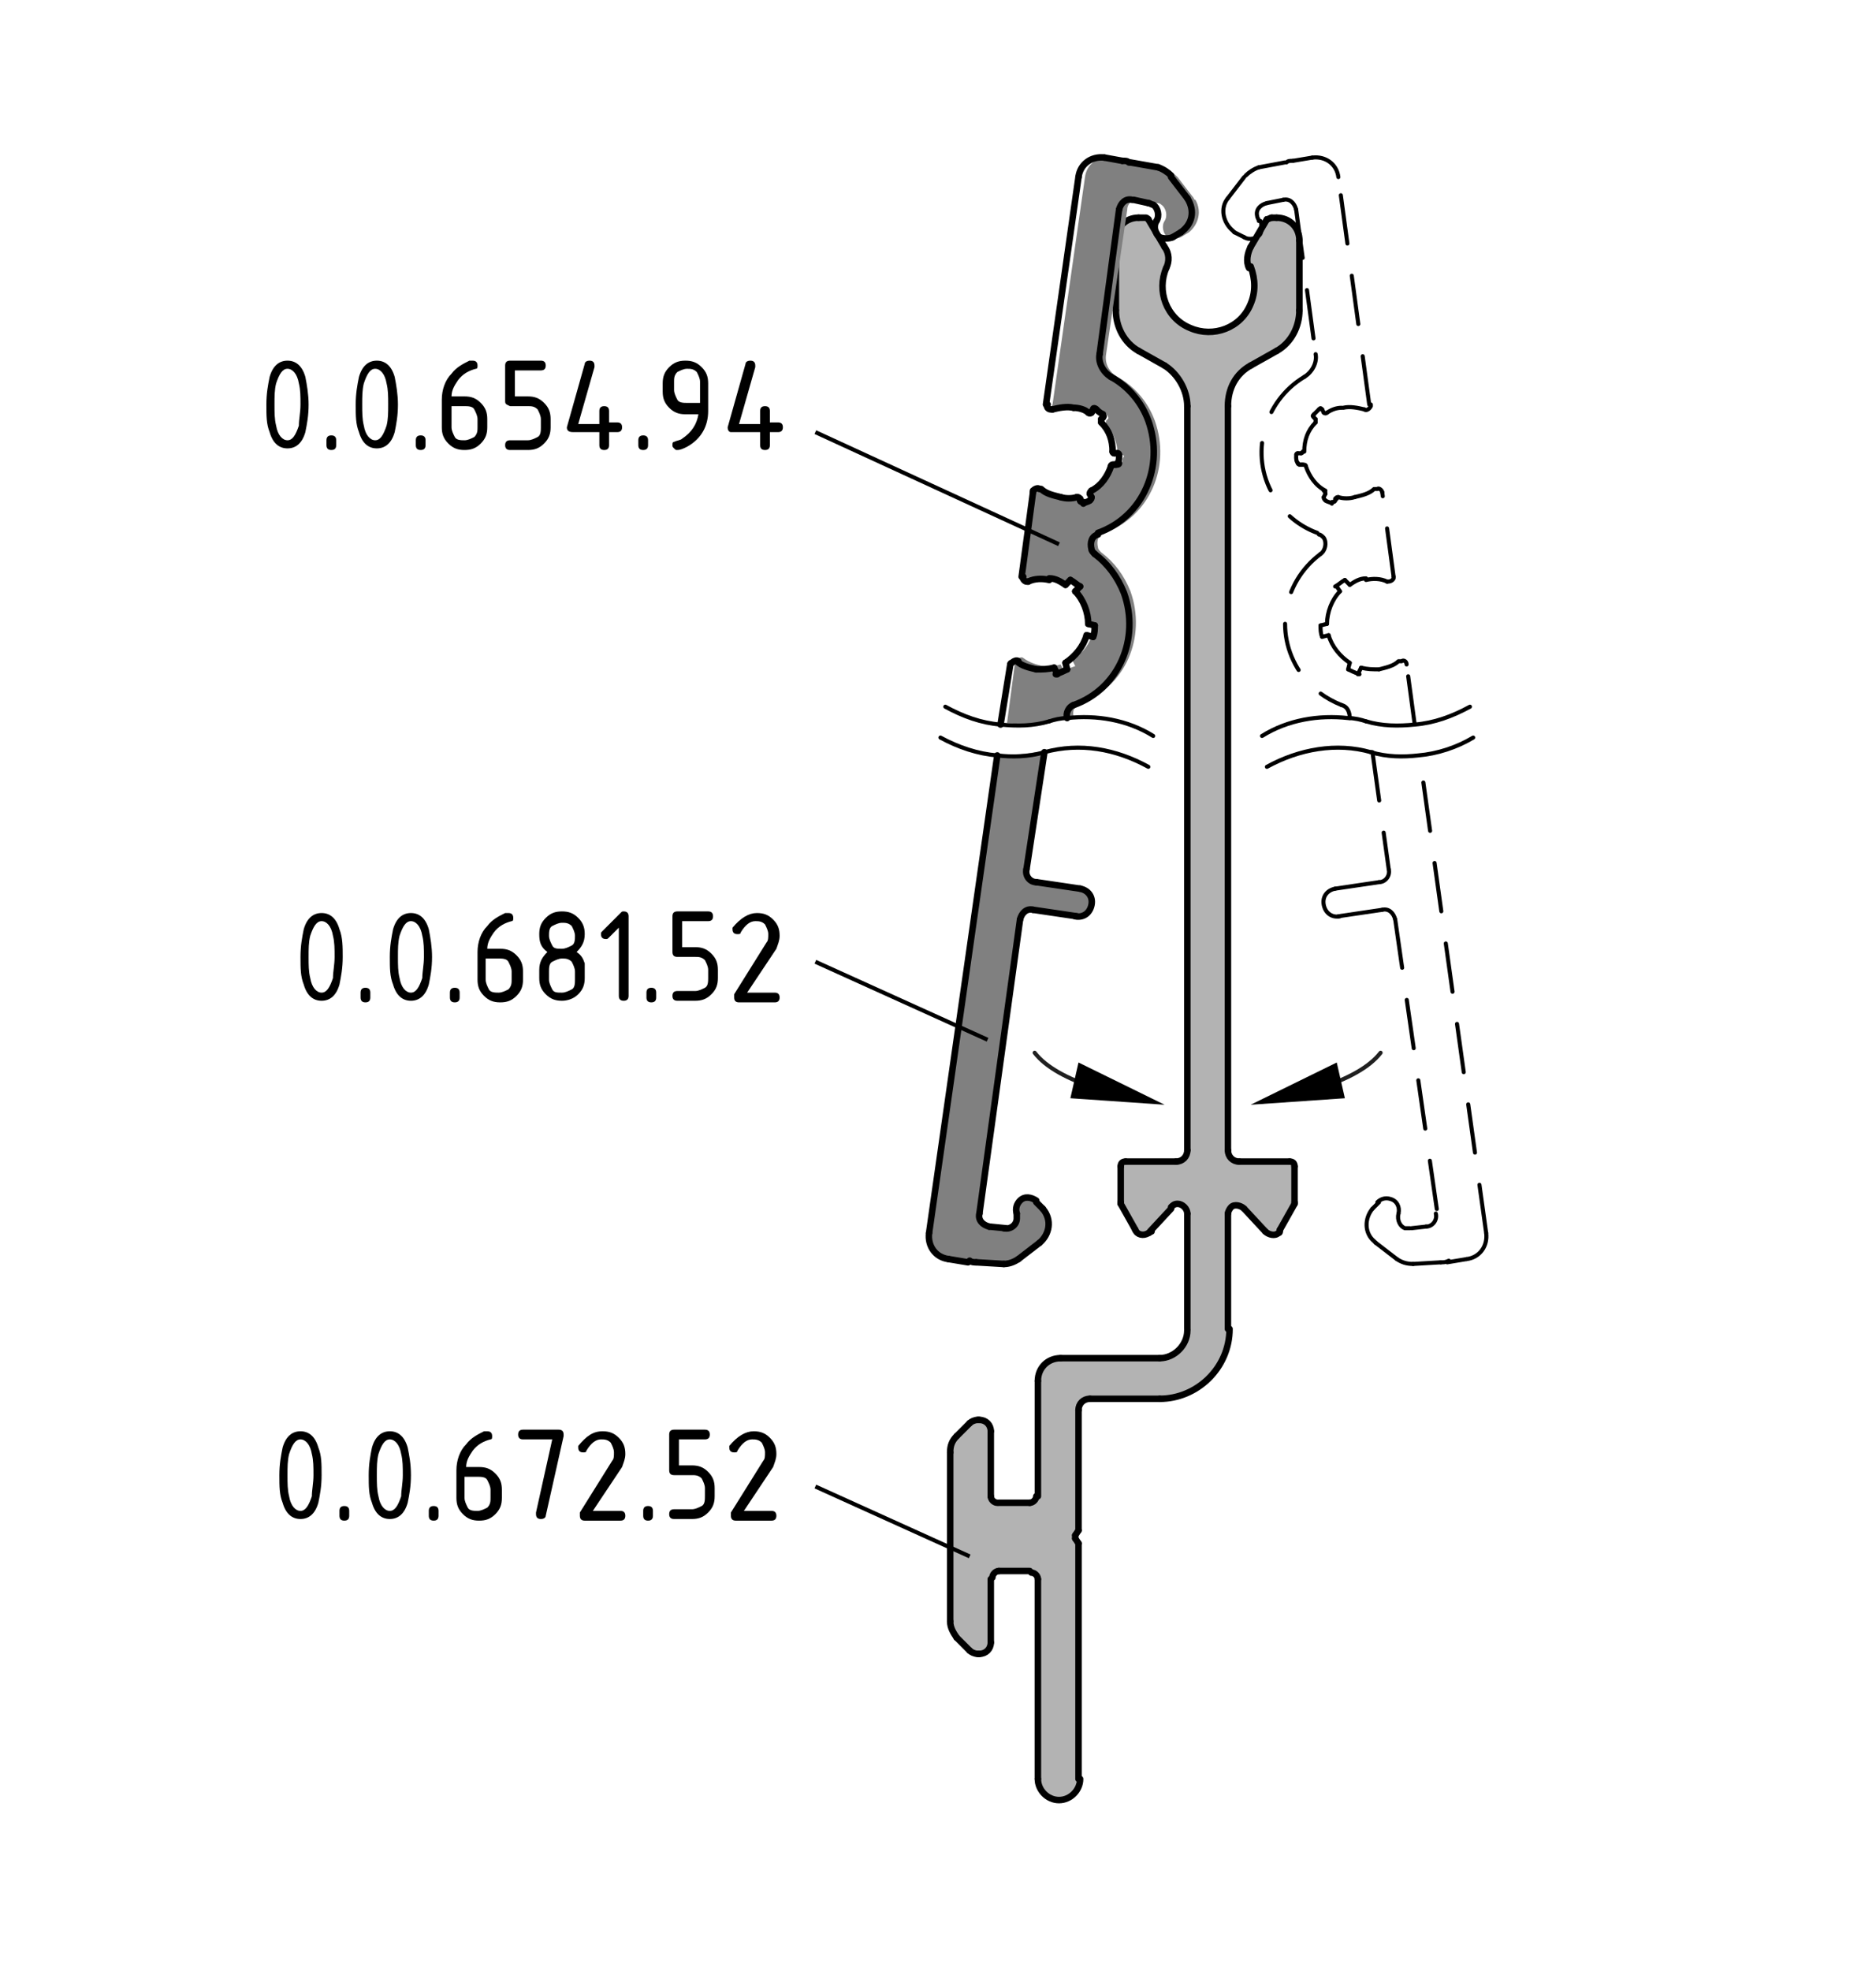 <?xml version="1.0" encoding="utf-8"?>
<!-- Generator: Adobe Illustrator 19.2.1, SVG Export Plug-In . SVG Version: 6.00 Build 0)  -->
<svg version="1.1" xmlns="http://www.w3.org/2000/svg" xmlns:xlink="http://www.w3.org/1999/xlink" x="0px" y="0px"
	 viewBox="0 0 115.5 121.3" style="enable-background:new 0 0 115.5 121.3;" xml:space="preserve">
<style type="text/css">
	.st0{fill:#B3B3B3;}
	.st1{fill:none;stroke:#000000;stroke-width:0.4;stroke-linecap:round;stroke-linejoin:round;stroke-miterlimit:10;}
	.st2{fill:none;stroke:#000000;stroke-width:0.5;stroke-linecap:round;stroke-linejoin:round;}
	.st3{fill:#808080;}
	.st4{fill:none;stroke:#000000;stroke-width:0.25;stroke-linecap:round;stroke-linejoin:round;stroke-miterlimit:10;}
	
		.st5{fill:none;stroke:#000000;stroke-width:0.25;stroke-linecap:round;stroke-linejoin:round;stroke-miterlimit:10;stroke-dasharray:3,2;}
	.st6{fill:none;stroke:#202020;stroke-width:0.25;stroke-linecap:round;}
	.st7{fill:none;stroke:#000000;stroke-width:0.25;stroke-miterlimit:10;}
</style>
<g id="Kontur">
	<g id="ARC_235_">
		<g id="XMLID_1_">
			<g>
				<path class="st0" d="M58.5,99.8V89.4c0-0.4,0.2-0.7,0.4-1l0.8-0.8c0.1-0.1,0.3-0.2,0.5-0.2h0.1c0.4,0,0.7,0.3,0.7,0.7v4
					c0,0.2,0.2,0.4,0.4,0.4h2c0.2,0,0.4-0.2,0.4-0.4V85c0-0.8,0.6-1.4,1.4-1.4h6.1c0.9,0,1.7-0.8,1.7-1.7v-7.1
					c0-0.3-0.3-0.6-0.6-0.6c-0.2,0-0.3,0.1-0.4,0.2l-1.3,1.5c0,0.1-0.1,0.1-0.2,0.1c-0.3,0.2-0.6,0-0.8-0.2L69,74.1c0,0,0-0.1,0-0.1
					v-2.2c0-0.2,0.1-0.3,0.3-0.3h3.1c0.4,0,0.7-0.3,0.7-0.7V25c0-1-0.6-2-1.4-2.5l-1.6-0.9c-0.9-0.5-1.4-1.5-1.4-2.5v-4.3
					c0-0.8,0.6-1.4,1.4-1.4h0.3c0.1,0,0.2,0.1,0.2,0.1l1,1.7c0.2,0.4,0.3,0.9,0.1,1.3c-0.6,1.4,0,3.1,1.5,3.7c1.4,0.6,3.1,0,3.7-1.5
					c0.3-0.7,0.3-1.5,0-2.3c-0.2-0.4-0.1-0.9,0.1-1.3l1-1.7c0-0.1,0.1-0.1,0.3-0.1h0.3c0.8,0,1.4,0.6,1.4,1.4v4.3c0,1-0.5,2-1.4,2.5
					L77,22.5c-0.9,0.5-1.4,1.4-1.4,2.5v45.9c0,0.4,0.3,0.7,0.7,0.7h3.1c0.2,0,0.3,0.1,0.3,0.3V74c0,0,0,0.1,0,0.1l-0.9,1.7
					c0,0.1-0.1,0.1-0.1,0.2c-0.2,0.2-0.6,0.2-0.8-0.1l-1.3-1.5c-0.2-0.2-0.6-0.3-0.8-0.1c-0.1,0.1-0.2,0.3-0.2,0.4v7.1
					c0,2.3-1.9,4.3-4.3,4.3h-4.3c-0.4,0-0.7,0.3-0.7,0.7v7.4l-0.2,0.3c0,0.1,0,0.2,0,0.2l0.2,0.3v14.5c0,0.7-0.6,1.3-1.3,1.3
					c-0.7,0-1.3-0.6-1.3-1.3V97.2c0-0.2-0.2-0.4-0.4-0.4h-2c-0.2,0-0.4,0.2-0.4,0.4v4c0,0.4-0.3,0.7-0.7,0.7h-0.1
					c-0.2,0-0.4-0.1-0.5-0.2l-0.8-0.8C58.6,100.6,58.5,100.2,58.5,99.8z"/>
			</g>
			<g>
				<line class="st1" x1="73.1" y1="74.7" x2="73.1" y2="81.8"/>
				<path class="st1" d="M73.1,74.7c0-0.3-0.3-0.6-0.6-0.6c-0.2,0-0.3,0.1-0.4,0.2"/>
				<line class="st1" x1="70.8" y1="75.8" x2="72.1" y2="74.4"/>
				<path class="st1" d="M69.9,75.7c0.1,0.3,0.5,0.4,0.8,0.2c0.1,0,0.1-0.1,0.2-0.1"/>
				<line class="st1" x1="69" y1="74.1" x2="69.9" y2="75.7"/>
				<path class="st1" d="M69,74c0,0,0,0.1,0,0.1"/>
				<line class="st1" x1="69" y1="71.8" x2="69" y2="74"/>
				<path class="st1" d="M69.3,71.5c-0.2,0-0.3,0.1-0.3,0.3"/>
				<line class="st1" x1="72.4" y1="71.5" x2="69.3" y2="71.5"/>
				<path class="st1" d="M72.4,71.5c0.4,0,0.7-0.3,0.7-0.7"/>
				<line class="st1" x1="73.1" y1="25" x2="73.1" y2="70.8"/>
				<path class="st1" d="M73.1,25c0-1-0.6-2-1.4-2.5"/>
				<line class="st1" x1="70.1" y1="21.6" x2="71.7" y2="22.5"/>
				<path class="st1" d="M68.7,19.1c0,1,0.5,2,1.4,2.5"/>
				<line class="st1" x1="68.7" y1="14.8" x2="68.7" y2="19.1"/>
				<path class="st1" d="M70.1,13.4c-0.8,0-1.4,0.6-1.4,1.4"/>
				<line class="st1" x1="70.4" y1="13.4" x2="70.1" y2="13.4"/>
				<path class="st1" d="M70.7,13.5c-0.1-0.1-0.1-0.1-0.2-0.1"/>
				<line class="st1" x1="71.7" y1="15.2" x2="70.7" y2="13.5"/>
				<path class="st1" d="M71.8,16.5c0.2-0.4,0.2-0.9-0.1-1.3"/>
				<path class="st1" d="M71.8,16.5c-0.6,1.4,0,3.1,1.5,3.7c1.4,0.6,3.1,0,3.7-1.5c0.3-0.7,0.3-1.5,0-2.3"/>
				<path class="st1" d="M77,15.2c-0.2,0.4-0.3,0.9-0.1,1.3"/>
				<line class="st1" x1="78" y1="13.5" x2="77" y2="15.2"/>
				<path class="st1" d="M78.3,13.4c-0.1,0-0.2,0.1-0.3,0.1"/>
				<line class="st1" x1="78.6" y1="13.4" x2="78.3" y2="13.4"/>
				<path class="st1" d="M80,14.8c0-0.8-0.6-1.4-1.4-1.4"/>
				<line class="st1" x1="80" y1="19.1" x2="80" y2="14.8"/>
				<path class="st1" d="M79.7,71.8c0-0.2-0.1-0.3-0.3-0.3"/>
				<line class="st1" x1="79.7" y1="74" x2="79.7" y2="71.8"/>
				<path class="st1" d="M79.7,74.1c0,0,0-0.1,0-0.1"/>
				<line class="st1" x1="78.8" y1="75.7" x2="79.7" y2="74.1"/>
				<path class="st1" d="M77.9,75.8c0.2,0.2,0.6,0.3,0.8,0.1c0.1,0,0.1-0.1,0.1-0.2"/>
				<line class="st1" x1="75.6" y1="81.8" x2="75.6" y2="74.7"/>
				<path class="st1" d="M71.4,86.1c2.3,0,4.3-1.9,4.3-4.3"/>
				<line class="st1" x1="67.1" y1="86.1" x2="71.4" y2="86.1"/>
				<path class="st1" d="M67.1,86.1c-0.4,0-0.7,0.3-0.7,0.7"/>
				<line class="st1" x1="66.4" y1="94.2" x2="66.4" y2="86.8"/>
				<line class="st1" x1="66.2" y1="94.5" x2="66.4" y2="94.2"/>
				<path class="st1" d="M66.2,94.5c0,0.1,0,0.2,0,0.2"/>
				<line class="st1" x1="66.4" y1="95" x2="66.2" y2="94.7"/>
				<line class="st1" x1="66.4" y1="109.5" x2="66.4" y2="95"/>
				<path class="st1" d="M63.9,109.5c0,0.7,0.6,1.3,1.3,1.3c0.7,0,1.3-0.6,1.3-1.3"/>
				<line class="st1" x1="63.9" y1="97.2" x2="63.9" y2="109.5"/>
				<path class="st1" d="M63.9,97.2c0-0.2-0.2-0.4-0.4-0.4"/>
				<line class="st1" x1="61.5" y1="96.7" x2="63.4" y2="96.7"/>
				<path class="st1" d="M61.5,96.7c-0.2,0-0.4,0.2-0.4,0.4"/>
				<line class="st1" x1="61" y1="101.1" x2="61" y2="97.2"/>
				<path class="st1" d="M60.3,101.8c0.4,0,0.7-0.3,0.7-0.7"/>
				<line class="st1" x1="60.2" y1="101.8" x2="60.3" y2="101.8"/>
				<path class="st1" d="M59.7,101.6c0.1,0.1,0.3,0.2,0.5,0.2"/>
				<line class="st1" x1="58.9" y1="100.8" x2="59.7" y2="101.6"/>
				<path class="st1" d="M58.5,99.8c0,0.4,0.2,0.7,0.4,1"/>
				<line class="st1" x1="58.5" y1="89.4" x2="58.5" y2="99.8"/>
				<path class="st1" d="M58.9,88.4c-0.3,0.3-0.4,0.6-0.4,1"/>
				<line class="st1" x1="59.7" y1="87.6" x2="58.9" y2="88.4"/>
				<path class="st1" d="M60.2,87.4c-0.2,0-0.4,0.1-0.5,0.2"/>
				<line class="st1" x1="60.3" y1="87.4" x2="60.2" y2="87.4"/>
				<path class="st1" d="M61,88.1c0-0.4-0.3-0.7-0.7-0.7"/>
				<line class="st1" x1="61" y1="92.1" x2="61" y2="88.1"/>
				<path class="st1" d="M61,92.1c0,0.2,0.2,0.4,0.4,0.4"/>
				<line class="st1" x1="63.4" y1="92.5" x2="61.5" y2="92.5"/>
				<path class="st1" d="M63.4,92.5c0.2,0,0.4-0.2,0.4-0.4"/>
				<line class="st1" x1="63.9" y1="85" x2="63.9" y2="92.1"/>
				<path class="st1" d="M65.3,83.6c-0.8,0-1.4,0.6-1.4,1.4"/>
				<line class="st1" x1="71.4" y1="83.6" x2="65.3" y2="83.6"/>
				<path class="st1" d="M71.4,83.6c0.9,0,1.7-0.8,1.7-1.7"/>
				<line class="st1" x1="79.4" y1="71.5" x2="76.3" y2="71.5"/>
				<path class="st1" d="M75.6,70.8c0,0.4,0.3,0.7,0.7,0.7"/>
				<line class="st1" x1="75.6" y1="70.8" x2="75.6" y2="25"/>
				<path class="st1" d="M77,22.5c-0.9,0.5-1.4,1.4-1.4,2.5"/>
				<line class="st1" x1="77" y1="22.5" x2="78.6" y2="21.6"/>
				<path class="st1" d="M78.6,21.6c0.9-0.5,1.4-1.5,1.4-2.5"/>
				<line class="st1" x1="76.6" y1="74.4" x2="77.9" y2="75.8"/>
				<path class="st1" d="M76.6,74.4c-0.2-0.2-0.6-0.3-0.8-0.1c-0.1,0.1-0.2,0.3-0.2,0.4"/>
			</g>
		</g>
	</g>
	<line class="st2" x1="67.8" y1="17" x2="67.8" y2="17"/>
	<g id="ARC_499_">
		<g id="XMLID_2_">
			<g>
				<path class="st3" d="M67.3,39.2c0-0.2,0.1-0.5,0.1-0.7L67,38.4c0-0.8-0.3-1.5-0.8-2l0.3-0.3c-0.2-0.2-0.4-0.3-0.6-0.4L65.6,36
					c-0.3-0.2-0.7-0.3-1-0.4c-0.4-0.1-0.9,0-1.3,0.1c0,0-0.1,0-0.1,0c-0.1,0-0.3-0.2-0.2-0.3l0.7-5.1c0,0,0-0.1,0-0.1
					c0.1-0.1,0.3-0.2,0.4-0.1c0.4,0.3,0.8,0.4,1.2,0.5c0.3,0.1,0.7,0,1,0c0.1,0,0.1,0,0.2,0.1l0.1,0.2c0,0.1,0.1,0.1,0.2,0.1
					c0.1-0.1,0.3-0.1,0.4-0.2c0.1,0,0.1-0.1,0.1-0.2l-0.1-0.2c0-0.1,0-0.1,0.1-0.2c0.6-0.4,1-0.9,1.2-1.5c0-0.1,0.1-0.1,0.2-0.1
					l0.2,0c0.1,0,0.1,0,0.2-0.1c0-0.1,0-0.3,0.1-0.4c0-0.1-0.1-0.1-0.1-0.1l-0.2,0c-0.1,0-0.1-0.1-0.1-0.1c0-0.7-0.3-1.3-0.7-1.8
					c0,0,0-0.1,0-0.2l0.1-0.1c0.1-0.1,0-0.1,0-0.2c-0.1-0.1-0.2-0.2-0.4-0.3c-0.1,0-0.1,0-0.2,0l-0.1,0.1c0,0-0.1,0.1-0.2,0
					c-0.3-0.2-0.6-0.3-0.9-0.3c-0.4-0.1-0.9,0-1.3,0.1c-0.1,0-0.1,0-0.1,0c-0.2,0-0.3-0.2-0.2-0.3l2-14c0.1-0.8,0.8-1.3,1.6-1.2
					l1.2,0.2c0.2,0,0.3,0,0.4,0.1l1.7,0.4c0.3,0.1,0.6,0.3,0.8,0.5l1,1.3c0,0,0,0.1,0.1,0.1c0.4,0.7,0.2,1.5-0.4,2l-0.5,0.3
					c-0.2,0.1-0.6,0.1-0.8,0c-0.3-0.2-0.4-0.7-0.2-1c0.2-0.3,0.1-0.8-0.2-1c-0.1-0.1-0.2-0.1-0.3-0.1l-1-0.2
					c-0.4-0.1-0.8,0.2-0.8,0.6c0,0,0,0,0,0l-1.3,8.9c-0.1,0.6,0.2,1.1,0.7,1.4c1.1,0.6,1.9,1.6,2.3,2.7c1,2.8-0.3,5.9-3.1,6.9
					c-0.4,0.1-0.5,0.5-0.4,0.9c0,0.1,0.1,0.2,0.2,0.3c0.8,0.6,1.4,1.4,1.8,2.4c1,2.8-0.3,5.9-3.1,6.9c-0.3,0.1-0.5,0.4-0.4,0.8v0
					c-0.4,0-0.7,0.1-1.1,0.2c-1,0.3-2,0.3-3,0.2l0.5-3.8c0,0,0-0.1,0.1-0.1c0.1-0.1,0.3-0.2,0.4-0.1c0.4,0.3,0.8,0.4,1.2,0.5
					c0.4,0.1,0.7,0,1.1-0.1l0.2,0.4c0.2-0.1,0.4-0.2,0.7-0.3l-0.2-0.4c0.7-0.4,1.1-1,1.3-1.7L67.3,39.2z"/>
				<path class="st3" d="M61.8,77.8l-1.7-0.1c-0.1,0-0.3,0-0.4-0.1l-1.2-0.2c-0.8-0.1-1.3-0.8-1.2-1.6l4.1-29.4c1,0.1,1.9,0,2.9-0.2
					l-1,7.2c-0.1,0.4,0.2,0.8,0.6,0.8l2.7,0.4c0.5,0.1,0.8,0.5,0.7,1c-0.1,0.5-0.5,0.8-1,0.7L63.6,56c-0.4-0.1-0.7,0.2-0.8,0.6
					l-2.5,18.1c-0.1,0.4,0.2,0.8,0.6,0.8c0,0,0,0,0,0l1,0.1c0.4,0,0.7-0.2,0.8-0.6c0-0.1,0-0.2,0-0.3c-0.1-0.3,0-0.6,0.2-0.8
					c0.3-0.3,0.7-0.2,1,0l0.4,0.5c0,0,0.1,0.1,0.1,0.1c0.5,0.6,0.3,1.5-0.3,2l-1.3,1C62.4,77.7,62.1,77.8,61.8,77.8z"/>
			</g>
			<g>
				<path class="st4" d="M64.6,44.4c0.3-0.1,0.7-0.2,1.1-0.2c1.8-0.2,3.7,0.1,5.3,1.1"/>
				<path class="st4" d="M64.6,44.4c-1,0.3-2,0.3-3,0.2c-1.2-0.1-2.3-0.5-3.4-1.1"/>
				<path class="st1" d="M63.6,30.3c0,0,0-0.1,0-0.1c0.1-0.1,0.3-0.2,0.4-0.1"/>
				<path class="st1" d="M63.3,35.8c0,0-0.1,0-0.1,0c-0.1,0-0.3-0.2-0.2-0.3"/>
				<path class="st1" d="M62.2,40.9c0,0,0-0.1,0.1-0.1c0.1-0.1,0.3-0.2,0.4-0.1"/>
				<path class="st1" d="M67.4,34.1c-0.1-0.1-0.2-0.2-0.2-0.3c-0.1-0.4,0-0.8,0.4-0.9"/>
				<path class="st1" d="M68.4,23.2c-0.5-0.3-0.8-0.9-0.7-1.4"/>
				<path class="st1" d="M64.8,25.2c-0.1,0-0.1,0-0.1,0c-0.2,0-0.3-0.2-0.2-0.3"/>
				<path class="st1" d="M67.2,25.4c0,0-0.1,0.1-0.2,0"/>
				<path class="st1" d="M67.9,25.5c0,0.1,0.1,0.1,0,0.2"/>
				<path class="st1" d="M67.8,26c0,0,0-0.1,0-0.2"/>
				<path class="st1" d="M68.6,27.9c-0.1,0-0.1-0.1-0.1-0.1"/>
				<path class="st1" d="M68.8,27.9c0.1,0,0.1,0.1,0.1,0.1"/>
				<path class="st1" d="M68.9,28.5c0,0.1-0.1,0.1-0.2,0.1"/>
				<path class="st1" d="M68.4,28.7c0-0.1,0.1-0.1,0.2-0.1"/>
				<path class="st1" d="M67.1,30.4c0-0.1,0-0.1,0.1-0.2"/>
				<path class="st1" d="M67.2,30.6c0,0.1,0,0.1-0.1,0.2"/>
				<path class="st1" d="M66.7,30.9c-0.1,0-0.2,0-0.2-0.1"/>
				<path class="st1" d="M66.3,30.6c0.1,0,0.1,0,0.2,0.1"/>
				<path class="st1" d="M67.3,25.2c0-0.1,0.1-0.1,0.2,0"/>
				<line class="st1" x1="64.4" y1="24.9" x2="66.4" y2="10.9"/>
				<path class="st1" d="M66.4,10.9c0.1-0.8,0.8-1.3,1.6-1.2"/>
				<line class="st1" x1="68" y1="9.7" x2="69.1" y2="9.9"/>
				<path class="st1" d="M69.1,9.9c0.2,0,0.3,0,0.4,0.1"/>
				<line class="st1" x1="69.6" y1="10" x2="71.3" y2="10.3"/>
				<path class="st1" d="M71.3,10.3c0.3,0.1,0.6,0.3,0.8,0.5"/>
				<line class="st1" x1="72.1" y1="10.9" x2="73.1" y2="12.2"/>
				<path class="st1" d="M73.1,12.2C73.1,12.3,73.1,12.3,73.1,12.2c0.5,0.8,0.3,1.6-0.4,2.1"/>
				<line class="st1" x1="72.7" y1="14.3" x2="72.2" y2="14.6"/>
				<path class="st1" d="M72.2,14.6c-0.2,0.1-0.6,0.1-0.8,0c-0.3-0.2-0.4-0.7-0.2-1"/>
				<path class="st1" d="M70.7,12.5c0.1,0,0.2,0.1,0.3,0.1c0.3,0.2,0.4,0.7,0.2,1"/>
				<line class="st1" x1="70.7" y1="12.5" x2="69.8" y2="12.3"/>
				<path class="st1" d="M68.9,12.9C68.9,12.9,68.9,12.9,68.9,12.9c0.1-0.4,0.4-0.7,0.8-0.6"/>
				<path class="st1" d="M68.4,23.2c1.1,0.6,1.9,1.6,2.3,2.7c1,2.8-0.3,5.9-3.1,6.9"/>
				<path class="st1" d="M67.4,34.1c0.8,0.6,1.4,1.4,1.8,2.4c1,2.8-0.3,5.9-3.1,6.9"/>
				<path class="st1" d="M63.8,41.2c-0.4-0.1-0.9-0.2-1.2-0.5"/>
				<path class="st1" d="M64.9,41.1c-0.4,0.1-0.7,0.1-1.1,0.1"/>
				<line class="st1" x1="64.9" y1="41.1" x2="65.1" y2="41.5"/>
				<path class="st1" d="M65.7,41.2c-0.2,0.1-0.4,0.2-0.7,0.3"/>
				<line class="st1" x1="65.7" y1="41.2" x2="65.6" y2="40.8"/>
				<path class="st1" d="M66.9,39.1c-0.2,0.7-0.7,1.3-1.3,1.7"/>
				<line class="st1" x1="66.9" y1="39.1" x2="67.3" y2="39.2"/>
				<path class="st1" d="M67.4,38.5c0,0.2,0,0.5-0.1,0.7"/>
				<line class="st1" x1="67.4" y1="38.5" x2="67" y2="38.4"/>
				<path class="st1" d="M66.2,36.4c0.5,0.5,0.8,1.3,0.8,2"/>
				<line class="st1" x1="66.2" y1="36.4" x2="66.5" y2="36.1"/>
				<path class="st1" d="M65.9,35.7c0.2,0.1,0.4,0.3,0.6,0.4"/>
				<line class="st1" x1="65.9" y1="35.7" x2="65.6" y2="36"/>
				<path class="st1" d="M64.6,35.6c0.4,0,0.7,0.2,1,0.4"/>
				<path class="st1" d="M63.3,35.8c0.4-0.2,0.9-0.2,1.3-0.1"/>
				<line class="st1" x1="62.9" y1="35.5" x2="63.6" y2="30.3"/>
				<path class="st1" d="M65.3,30.6c-0.4-0.1-0.9-0.2-1.2-0.5"/>
				<path class="st1" d="M66.3,30.6c-0.3,0.1-0.7,0.1-1,0"/>
				<line class="st1" x1="66.5" y1="30.7" x2="66.5" y2="30.8"/>
				<path class="st1" d="M67.1,30.8c-0.1,0.1-0.3,0.1-0.4,0.2"/>
				<line class="st1" x1="67.2" y1="30.6" x2="67.1" y2="30.4"/>
				<path class="st1" d="M68.4,28.7c-0.2,0.6-0.6,1.2-1.2,1.5"/>
				<line class="st1" x1="68.5" y1="28.6" x2="68.7" y2="28.6"/>
				<path class="st1" d="M68.9,28.1c0,0.1,0,0.3-0.1,0.4"/>
				<line class="st1" x1="68.8" y1="27.9" x2="68.6" y2="27.9"/>
				<path class="st1" d="M67.8,26c0.5,0.5,0.7,1.1,0.7,1.8"/>
				<line class="st1" x1="67.8" y1="25.8" x2="67.9" y2="25.7"/>
				<path class="st1" d="M67.5,25.2c0.1,0.1,0.2,0.2,0.4,0.3"/>
				<line class="st1" x1="67.3" y1="25.2" x2="67.2" y2="25.4"/>
				<path class="st1" d="M66.1,25.1c0.3,0,0.7,0.1,0.9,0.3"/>
				<path class="st1" d="M64.8,25.2c0.4-0.1,0.9-0.2,1.3-0.1"/>
				<line class="st1" x1="68.9" y1="12.9" x2="67.7" y2="21.8"/>
				<line class="st1" x1="61.6" y1="44.6" x2="62.2" y2="40.9"/>
				<path class="st1" d="M65.7,44.2c-0.1-0.3,0.1-0.7,0.4-0.8"/>
				<line class="st1" x1="63.8" y1="54.3" x2="66.5" y2="54.7"/>
				<path class="st1" d="M66.5,54.7c0.5,0.1,0.8,0.5,0.7,1c-0.1,0.5-0.5,0.8-1,0.7"/>
				<line class="st1" x1="66.3" y1="56.4" x2="63.6" y2="56"/>
				<line class="st1" x1="62.8" y1="56.6" x2="60.3" y2="74.7"/>
				<path class="st1" d="M60.9,75.5C60.9,75.5,60.9,75.5,60.9,75.5c-0.4-0.1-0.7-0.4-0.6-0.8"/>
				<path class="st1" d="M62.6,74.7c0,0.1,0,0.2,0,0.3c0,0.4-0.4,0.7-0.8,0.6"/>
				<path class="st1" d="M62.6,74.7c-0.1-0.3,0-0.6,0.2-0.8c0.3-0.3,0.7-0.2,1,0"/>
				<line class="st1" x1="63.8" y1="74" x2="64.2" y2="74.4"/>
				<path class="st1" d="M64.2,74.4C64.3,74.5,64.3,74.5,64.2,74.4c0.6,0.7,0.4,1.6-0.2,2.1"/>
				<line class="st1" x1="64" y1="76.5" x2="62.7" y2="77.5"/>
				<path class="st1" d="M62.7,77.5c-0.3,0.2-0.6,0.3-0.9,0.3"/>
				<line class="st1" x1="61.8" y1="77.8" x2="60.1" y2="77.7"/>
				<path class="st1" d="M60.1,77.7c-0.1,0-0.3,0-0.4-0.1"/>
				<line class="st1" x1="59.6" y1="77.7" x2="58.4" y2="77.5"/>
				<line class="st1" x1="60.9" y1="75.5" x2="61.9" y2="75.6"/>
				<path class="st1" d="M62.8,56.6c0.1-0.4,0.4-0.7,0.8-0.6"/>
				<path class="st1" d="M63.8,54.3c-0.4,0-0.7-0.4-0.6-0.8"/>
				<path class="st1" d="M58.4,77.5c-0.8-0.1-1.3-0.8-1.2-1.6"/>
				<line class="st1" x1="57.2" y1="75.9" x2="61.4" y2="46.5"/>
				<line class="st1" x1="64.3" y1="46.3" x2="63.2" y2="53.5"/>
				<path class="st4" d="M64.3,46.3C64.3,46.3,64.3,46.3,64.3,46.3c-1,0.3-2,0.3-2.9,0.2c-1.2-0.1-2.4-0.5-3.5-1.1"/>
				<path class="st4" d="M64.3,46.3c2.2-0.6,4.4-0.2,6.4,0.9"/>
				<path class="st4" d="M84.1,44.4c-0.3-0.1-0.7-0.2-1.1-0.2c-1.8-0.2-3.7,0.1-5.3,1.1"/>
				<path class="st4" d="M84.1,44.4c1,0.3,2,0.3,3,0.2c1.2-0.1,2.3-0.5,3.4-1.1"/>
				<path class="st5" d="M85.1,30.3c0-0.1-0.2-0.3-0.3-0.2c0,0-0.1,0-0.1,0"/>
				<path class="st5" d="M85.4,35.8c0.1,0,0.3,0,0.4-0.2c0,0,0-0.1,0-0.1"/>
				<path class="st5" d="M86.6,40.9c0-0.2-0.2-0.3-0.3-0.2c0,0-0.1,0-0.1,0"/>
				<path class="st5" d="M81.3,34.1c0.3-0.2,0.4-0.7,0.2-1c-0.1-0.1-0.2-0.2-0.3-0.2"/>
				<path class="st5" d="M80.3,23.2c0.5-0.3,0.8-0.9,0.7-1.4"/>
				<path class="st5" d="M84,25.2c0.1,0.1,0.3,0,0.4-0.2c0,0,0-0.1,0-0.1"/>
				<path class="st5" d="M81.5,25.4c0,0,0.1,0.1,0.2,0"/>
				<path class="st5" d="M80.9,25.5c-0.1,0.1-0.1,0.1,0,0.2"/>
				<path class="st5" d="M81,26c0,0,0-0.1,0-0.2"/>
				<path class="st5" d="M80.1,27.9c0.1,0,0.1-0.1,0.1-0.1"/>
				<path class="st5" d="M79.9,27.9c-0.1,0-0.1,0.1-0.1,0.1"/>
				<path class="st5" d="M79.9,28.5c0,0.1,0.1,0.1,0.2,0.1"/>
				<path class="st5" d="M80.4,28.7c0-0.1-0.1-0.1-0.2-0.1"/>
				<path class="st5" d="M81.6,30.4c0-0.1,0-0.1-0.1-0.2"/>
				<path class="st5" d="M81.5,30.6c0,0.1,0,0.1,0.1,0.2"/>
				<path class="st5" d="M82,30.9c0.1,0,0.2,0,0.2-0.1"/>
				<path class="st5" d="M82.4,30.6c-0.1,0-0.1,0-0.2,0.1"/>
				<path class="st5" d="M81.4,25.2c-0.1-0.1-0.1-0.1-0.2,0"/>
				<line class="st5" x1="84.3" y1="24.9" x2="82.4" y2="10.9"/>
				<path class="st5" d="M82.4,10.9c-0.1-0.8-0.8-1.3-1.6-1.2"/>
				<line class="st5" x1="80.8" y1="9.7" x2="79.6" y2="9.9"/>
				<path class="st5" d="M79.6,9.9c-0.2,0-0.3,0-0.4,0.1"/>
				<line class="st5" x1="79.1" y1="10" x2="77.5" y2="10.3"/>
				<path class="st5" d="M77.5,10.3c-0.3,0.1-0.6,0.3-0.8,0.5"/>
				<line class="st5" x1="76.6" y1="10.9" x2="75.6" y2="12.2"/>
				<path class="st5" d="M75.6,12.2c-0.5,0.6-0.3,1.5,0.3,2c0,0,0.1,0.1,0.1,0.1"/>
				<line class="st5" x1="76" y1="14.3" x2="76.6" y2="14.6"/>
				<path class="st5" d="M76.6,14.6c0.3,0.2,0.8,0.1,1-0.2c0.1-0.2,0.1-0.6,0-0.8"/>
				<path class="st5" d="M78,12.5c-0.4,0.1-0.7,0.4-0.6,0.8c0,0.1,0.1,0.2,0.1,0.3"/>
				<line class="st5" x1="78" y1="12.5" x2="79" y2="12.3"/>
				<path class="st5" d="M79.8,12.9c-0.1-0.4-0.4-0.7-0.8-0.6c0,0,0,0,0,0"/>
				<path class="st5" d="M80.3,23.2c-2.5,1.5-3.4,4.8-1.9,7.3c0.6,1.1,1.6,1.9,2.7,2.3"/>
				<path class="st5" d="M81.3,34.1c-2.4,1.8-2.9,5.1-1.1,7.5c0.6,0.8,1.4,1.4,2.4,1.8"/>
				<path class="st5" d="M84.9,41.2c0.4-0.1,0.9-0.2,1.2-0.5"/>
				<path class="st5" d="M83.8,41.1c0.4,0.1,0.7,0.1,1.1,0.1"/>
				<line class="st5" x1="83.8" y1="41.1" x2="83.6" y2="41.5"/>
				<path class="st5" d="M83,41.2c0.2,0.1,0.4,0.2,0.7,0.3"/>
				<line class="st5" x1="83" y1="41.2" x2="83.1" y2="40.8"/>
				<path class="st5" d="M81.8,39.1c0.2,0.7,0.7,1.3,1.3,1.7"/>
				<line class="st5" x1="81.8" y1="39.1" x2="81.4" y2="39.2"/>
				<path class="st5" d="M81.3,38.5c0,0.2,0,0.5,0.1,0.7"/>
				<line class="st5" x1="81.3" y1="38.5" x2="81.7" y2="38.4"/>
				<path class="st5" d="M82.5,36.4c-0.5,0.5-0.8,1.3-0.8,2"/>
				<line class="st5" x1="82.5" y1="36.4" x2="82.3" y2="36.1"/>
				<path class="st5" d="M82.8,35.7c-0.2,0.1-0.4,0.3-0.6,0.4"/>
				<line class="st5" x1="82.8" y1="35.7" x2="83.1" y2="36"/>
				<path class="st5" d="M84.1,35.6c-0.4,0-0.7,0.2-1,0.4"/>
				<path class="st5" d="M85.4,35.8c-0.4-0.2-0.9-0.2-1.3-0.1"/>
				<line class="st5" x1="85.8" y1="35.5" x2="85.1" y2="30.3"/>
				<path class="st5" d="M83.4,30.6c0.4-0.1,0.9-0.2,1.2-0.5"/>
				<path class="st5" d="M82.4,30.6c0.3,0.1,0.7,0.1,1,0"/>
				<line class="st5" x1="82.3" y1="30.7" x2="82.2" y2="30.8"/>
				<path class="st5" d="M81.6,30.8c0.1,0.1,0.3,0.1,0.4,0.2"/>
				<line class="st5" x1="81.5" y1="30.6" x2="81.6" y2="30.4"/>
				<path class="st5" d="M80.4,28.7c0.2,0.6,0.6,1.2,1.2,1.5"/>
				<line class="st5" x1="80.2" y1="28.6" x2="80" y2="28.6"/>
				<path class="st5" d="M79.8,28.1c0,0.1,0,0.3,0.1,0.4"/>
				<line class="st5" x1="79.9" y1="27.9" x2="80.1" y2="27.9"/>
				<path class="st5" d="M81,26c-0.5,0.5-0.7,1.1-0.7,1.8"/>
				<line class="st5" x1="81" y1="25.8" x2="80.9" y2="25.7"/>
				<path class="st5" d="M81.2,25.2c-0.1,0.1-0.2,0.2-0.3,0.3"/>
				<line class="st5" x1="81.4" y1="25.2" x2="81.5" y2="25.4"/>
				<path class="st5" d="M82.6,25.1c-0.3,0-0.6,0.1-0.9,0.3"/>
				<path class="st5" d="M84,25.2c-0.4-0.1-0.9-0.2-1.3-0.1"/>
				<line class="st5" x1="79.8" y1="12.9" x2="81" y2="21.8"/>
				<line class="st5" x1="87.1" y1="44.6" x2="86.6" y2="40.9"/>
				<path class="st5" d="M83.1,44.2c0-0.3-0.1-0.7-0.5-0.8"/>
				<line class="st5" x1="84.9" y1="54.3" x2="82.2" y2="54.7"/>
				<path class="st5" d="M82.2,54.7c-0.5,0.1-0.8,0.5-0.7,1c0.1,0.5,0.5,0.8,1,0.7"/>
				<line class="st5" x1="82.4" y1="56.4" x2="85.1" y2="56"/>
				<line class="st5" x1="85.9" y1="56.6" x2="88.5" y2="74.7"/>
				<path class="st5" d="M87.8,75.5c0.4,0,0.7-0.4,0.6-0.8c0,0,0,0,0,0"/>
				<path class="st5" d="M86.1,74.7c-0.1,0.4,0.1,0.8,0.4,0.9c0.1,0,0.2,0,0.3,0"/>
				<path class="st5" d="M86.1,74.7c0.1-0.4-0.1-0.8-0.5-0.9c-0.3-0.1-0.6,0-0.8,0.2"/>
				<line class="st5" x1="84.9" y1="74" x2="84.5" y2="74.4"/>
				<path class="st5" d="M84.5,74.4c-0.5,0.6-0.5,1.5,0.1,2c0,0,0.1,0.1,0.1,0.1"/>
				<line class="st5" x1="84.7" y1="76.5" x2="86" y2="77.5"/>
				<path class="st5" d="M86,77.5c0.3,0.2,0.6,0.3,1,0.3"/>
				<line class="st5" x1="87" y1="77.8" x2="88.7" y2="77.7"/>
				<path class="st5" d="M88.7,77.7c0.2,0,0.3,0,0.5-0.1"/>
				<line class="st5" x1="89.1" y1="77.7" x2="90.3" y2="77.5"/>
				<line class="st5" x1="87.8" y1="75.5" x2="86.9" y2="75.6"/>
				<path class="st5" d="M85.9,56.6c-0.1-0.4-0.4-0.7-0.8-0.6"/>
				<path class="st5" d="M84.9,54.3c0.4,0,0.7-0.4,0.6-0.8"/>
				<path class="st5" d="M90.3,77.5c0.8-0.1,1.3-0.8,1.2-1.6"/>
				<line class="st5" x1="91.5" y1="75.9" x2="87.4" y2="46.5"/>
				<line class="st5" x1="84.5" y1="46.3" x2="85.5" y2="53.5"/>
				<path class="st4" d="M84.4,46.3C84.4,46.3,84.5,46.3,84.4,46.3c1,0.3,2,0.3,2.9,0.2c1.2-0.1,2.4-0.5,3.4-1.1"/>
				<path class="st4" d="M84.4,46.3c-2.1-0.6-4.4-0.2-6.4,0.9"/>
			</g>
		</g>
	</g>
	<path class="st2" d="M67.6,44.4"/>
	<path class="st2" d="M67.6,47.3"/>
</g>
<g id="Bemassung">
	<g id="MTEXT_5_">
		<g>
			<path d="M19.8,90.8c0,0.7-0.1,1.2-0.2,1.7c-0.2,0.7-0.6,1-1.1,1s-0.9-0.3-1.1-1c-0.2-0.5-0.2-1-0.2-1.7s0.1-1.2,0.2-1.7
				c0.2-0.7,0.6-1,1.1-1s0.9,0.3,1.1,1C19.8,89.6,19.8,90.1,19.8,90.8z M19.3,90.8c0-0.5,0-0.9-0.1-1.3c-0.1-0.6-0.4-0.9-0.7-0.9
				c-0.3,0-0.5,0.3-0.7,0.9c-0.1,0.4-0.1,0.8-0.1,1.3c0,0.5,0,0.9,0.1,1.3c0.1,0.6,0.4,0.9,0.7,0.9s0.5-0.3,0.7-0.9
				C19.2,91.7,19.3,91.3,19.3,90.8z"/>
			<path d="M20.9,93c0-0.2,0.1-0.3,0.3-0.3s0.3,0.1,0.3,0.3v0.3c0,0.2-0.1,0.3-0.3,0.3s-0.3-0.1-0.3-0.3V93z"/>
			<path d="M25.3,90.8c0,0.7-0.1,1.2-0.2,1.7c-0.2,0.7-0.6,1-1.1,1s-0.9-0.3-1.1-1c-0.2-0.5-0.2-1-0.2-1.7s0.1-1.2,0.2-1.7
				c0.2-0.7,0.6-1,1.1-1s0.9,0.3,1.1,1C25.2,89.6,25.3,90.1,25.3,90.8z M24.8,90.8c0-0.5,0-0.9-0.1-1.3c-0.1-0.6-0.4-0.9-0.7-0.9
				c-0.3,0-0.5,0.3-0.7,0.9c-0.1,0.4-0.1,0.8-0.1,1.3c0,0.5,0,0.9,0.1,1.3c0.1,0.6,0.4,0.9,0.7,0.9s0.5-0.3,0.7-0.9
				C24.7,91.7,24.8,91.3,24.8,90.8z"/>
			<path d="M26.4,93c0-0.2,0.1-0.3,0.3-0.3S27,92.8,27,93v0.3c0,0.2-0.1,0.3-0.3,0.3s-0.3-0.1-0.3-0.3V93z"/>
			<path d="M30,88.1c0.2,0,0.3,0.1,0.3,0.3c0,0.1,0,0.2-0.1,0.2c-0.4,0.1-0.8,0.3-1.1,0.7c-0.2,0.3-0.4,0.6-0.4,1h0.8
				c0.4,0,0.7,0.1,1,0.4c0.3,0.3,0.4,0.6,0.4,1v0.5c0,0.4-0.1,0.7-0.4,1s-0.6,0.4-1,0.4c-0.4,0-0.7-0.1-1-0.4
				c-0.3-0.3-0.4-0.6-0.4-1v-1.7c0-0.6,0.2-1.2,0.6-1.6c0.3-0.4,0.7-0.6,1.1-0.8C29.8,88.1,29.9,88.1,30,88.1z M28.6,90.8v1.4
				c0,0.2,0.1,0.4,0.2,0.6s0.4,0.2,0.6,0.2s0.4-0.1,0.6-0.2c0.2-0.2,0.2-0.4,0.2-0.6v-0.5c0-0.2-0.1-0.4-0.2-0.6s-0.4-0.2-0.6-0.2
				H28.6z"/>
			<path d="M34,88.6h-1.8c-0.2,0-0.3-0.1-0.3-0.3c0-0.2,0.1-0.3,0.3-0.3h2.2c0.2,0,0.3,0.1,0.3,0.3c0,0,0,0,0,0.1l-1.1,4.9
				c0,0.1-0.1,0.2-0.3,0.2c-0.2,0-0.3-0.1-0.3-0.3c0,0,0,0,0-0.1L34,88.6z"/>
			<path d="M37.1,88.1c0.4,0,0.7,0.1,1,0.4c0.3,0.3,0.4,0.6,0.4,1c0,0.3-0.1,0.5-0.2,0.8L36.5,93h1.7c0.2,0,0.3,0.1,0.3,0.3
				c0,0.2-0.1,0.3-0.3,0.3H36c-0.2,0-0.3-0.1-0.3-0.3c0-0.1,0-0.1,0-0.2l2-3.2c0.1-0.1,0.1-0.3,0.1-0.5c0-0.2-0.1-0.4-0.2-0.6
				c-0.2-0.2-0.4-0.2-0.6-0.2c-0.3,0-0.6,0.2-0.9,0.7c0,0.1-0.1,0.1-0.2,0.1c-0.2,0-0.3-0.1-0.3-0.3c0,0,0-0.1,0-0.1
				C36.1,88.4,36.5,88.1,37.1,88.1z"/>
			<path d="M39.6,93c0-0.2,0.1-0.3,0.3-0.3s0.3,0.1,0.3,0.3v0.3c0,0.2-0.1,0.3-0.3,0.3s-0.3-0.1-0.3-0.3V93z"/>
			<path d="M41.2,90.5v-2.2c0-0.2,0.1-0.3,0.3-0.3h1.9c0.2,0,0.3,0.1,0.3,0.3c0,0.2-0.1,0.3-0.3,0.3h-1.6v1.6h0.8
				c0.4,0,0.7,0.1,1,0.4s0.4,0.6,0.4,1v0.5c0,0.4-0.1,0.7-0.4,1c-0.3,0.3-0.6,0.4-1,0.4h-1.1c-0.2,0-0.3-0.1-0.3-0.3
				c0-0.2,0.1-0.3,0.3-0.3h1.1c0.2,0,0.4-0.1,0.6-0.2s0.2-0.4,0.2-0.6v-0.5c0-0.2-0.1-0.4-0.2-0.6c-0.2-0.2-0.4-0.2-0.6-0.2h-1.1
				C41.3,90.8,41.2,90.7,41.2,90.5z"/>
			<path d="M46.4,88.1c0.4,0,0.7,0.1,1,0.4c0.3,0.3,0.4,0.6,0.4,1c0,0.3-0.1,0.5-0.2,0.8L45.8,93h1.7c0.2,0,0.3,0.1,0.3,0.3
				c0,0.2-0.1,0.3-0.3,0.3h-2.2c-0.2,0-0.3-0.1-0.3-0.3c0-0.1,0-0.1,0-0.2l2-3.2c0.1-0.1,0.1-0.3,0.1-0.5c0-0.2-0.1-0.4-0.2-0.6
				c-0.2-0.2-0.4-0.2-0.6-0.2c-0.3,0-0.6,0.2-0.9,0.7c0,0.1-0.1,0.1-0.2,0.1c-0.2,0-0.3-0.1-0.3-0.3c0,0,0-0.1,0-0.1
				C45.4,88.4,45.9,88.1,46.4,88.1z"/>
		</g>
	</g>
	<g>
		<path class="st6" d="M85,64.8c-0.7,0.9-2,1.6-3.8,2.2"/>
		<polygon points="77,68 82.3,65.4 82.8,67.6 		"/>
	</g>
	<g>
		<path class="st6" d="M63.7,64.8c0.7,0.9,2,1.6,3.8,2.2"/>
		<polygon points="71.7,68 66.4,65.4 65.9,67.6 		"/>
	</g>
	<line class="st7" x1="65.2" y1="33.5" x2="50.2" y2="26.6"/>
	<line class="st7" x1="60.8" y1="64" x2="50.2" y2="59.2"/>
	<line class="st7" x1="59.7" y1="95.8" x2="50.2" y2="91.5"/>
	<g id="MTEXT_7_">
		<g>
			<path d="M19,24.9c0,0.7-0.1,1.2-0.2,1.7c-0.2,0.7-0.6,1-1.1,1s-0.9-0.3-1.1-1c-0.2-0.5-0.2-1-0.2-1.7s0.1-1.2,0.2-1.7
				c0.2-0.7,0.6-1,1.1-1s0.9,0.3,1.1,1C18.9,23.7,19,24.3,19,24.9z M18.5,24.9c0-0.5,0-0.9-0.1-1.3c-0.1-0.6-0.4-0.9-0.7-0.9
				c-0.3,0-0.5,0.3-0.7,0.9c-0.1,0.4-0.1,0.8-0.1,1.3c0,0.5,0,0.9,0.1,1.3c0.1,0.6,0.4,0.9,0.7,0.9s0.5-0.3,0.7-0.9
				C18.4,25.8,18.5,25.4,18.5,24.9z"/>
			<path d="M20.1,27.1c0-0.2,0.1-0.3,0.3-0.3s0.3,0.1,0.3,0.3v0.3c0,0.2-0.1,0.3-0.3,0.3s-0.3-0.1-0.3-0.3V27.1z"/>
			<path d="M24.5,24.9c0,0.7-0.1,1.2-0.2,1.7c-0.2,0.7-0.6,1-1.1,1s-0.9-0.3-1.1-1c-0.2-0.5-0.2-1-0.2-1.7s0.1-1.2,0.2-1.7
				c0.2-0.7,0.6-1,1.1-1s0.9,0.3,1.1,1C24.4,23.7,24.5,24.3,24.5,24.9z M23.9,24.9c0-0.5,0-0.9-0.1-1.3c-0.1-0.6-0.4-0.9-0.7-0.9
				c-0.3,0-0.5,0.3-0.7,0.9c-0.1,0.4-0.1,0.8-0.1,1.3c0,0.5,0,0.9,0.1,1.3c0.1,0.6,0.4,0.9,0.7,0.9s0.5-0.3,0.7-0.9
				C23.9,25.8,23.9,25.4,23.9,24.9z"/>
			<path d="M25.6,27.1c0-0.2,0.1-0.3,0.3-0.3s0.3,0.1,0.3,0.3v0.3c0,0.2-0.1,0.3-0.3,0.3s-0.3-0.1-0.3-0.3V27.1z"/>
			<path d="M29.1,22.2c0.2,0,0.3,0.1,0.3,0.3c0,0.1,0,0.2-0.1,0.2c-0.4,0.1-0.8,0.3-1.1,0.7c-0.2,0.3-0.4,0.6-0.4,1h0.8
				c0.4,0,0.7,0.1,1,0.4c0.3,0.3,0.4,0.6,0.4,1v0.5c0,0.4-0.1,0.7-0.4,1s-0.6,0.4-1,0.4c-0.4,0-0.7-0.1-1-0.4
				c-0.3-0.3-0.4-0.6-0.4-1v-1.7c0-0.6,0.2-1.2,0.6-1.6c0.3-0.4,0.7-0.6,1.1-0.8C29,22.2,29.1,22.2,29.1,22.2z M27.8,24.9v1.4
				c0,0.2,0.1,0.4,0.2,0.6s0.4,0.2,0.6,0.2s0.4-0.1,0.6-0.2c0.2-0.2,0.2-0.4,0.2-0.6v-0.5c0-0.2-0.1-0.4-0.2-0.6s-0.4-0.2-0.6-0.2
				H27.8z"/>
			<path d="M31.1,24.7v-2.2c0-0.2,0.1-0.3,0.3-0.3h1.9c0.2,0,0.3,0.1,0.3,0.3c0,0.2-0.1,0.3-0.3,0.3h-1.6v1.6h0.8
				c0.4,0,0.7,0.1,1,0.4s0.4,0.6,0.4,1v0.5c0,0.4-0.1,0.7-0.4,1c-0.3,0.3-0.6,0.4-1,0.4h-1.1c-0.2,0-0.3-0.1-0.3-0.3
				c0-0.2,0.1-0.3,0.3-0.3h1.1c0.2,0,0.4-0.1,0.6-0.2s0.2-0.4,0.2-0.6v-0.5c0-0.2-0.1-0.4-0.2-0.6c-0.2-0.2-0.4-0.2-0.6-0.2h-1.1
				C31.2,24.9,31.1,24.9,31.1,24.7z"/>
			<path d="M34.9,26.3C34.9,26.3,34.9,26.3,34.9,26.3l1.1-3.9c0-0.1,0.1-0.2,0.3-0.2c0.2,0,0.3,0.1,0.3,0.3c0,0,0,0.1,0,0.1l-1,3.5
				h1.3v-0.8c0-0.2,0.1-0.3,0.3-0.3s0.3,0.1,0.3,0.3V26h0.5c0.2,0,0.3,0.1,0.3,0.3c0,0.2-0.1,0.3-0.3,0.3h-0.5v0.8
				c0,0.2-0.1,0.3-0.3,0.3s-0.3-0.1-0.3-0.3v-0.8h-1.6C35,26.6,34.9,26.5,34.9,26.3z"/>
			<path d="M39.3,27.1c0-0.2,0.1-0.3,0.3-0.3s0.3,0.1,0.3,0.3v0.3c0,0.2-0.1,0.3-0.3,0.3s-0.3-0.1-0.3-0.3V27.1z"/>
			<path d="M41.7,27.7c-0.1,0-0.1,0-0.2-0.1s-0.1-0.1-0.1-0.2c0-0.1,0-0.2,0.1-0.2c0.2-0.1,0.4-0.1,0.5-0.2c0.6-0.4,0.9-0.9,1-1.5
				h-0.8c-0.4,0-0.7-0.1-1-0.4c-0.3-0.3-0.4-0.6-0.4-1v-0.5c0-0.4,0.1-0.7,0.4-1c0.3-0.3,0.6-0.4,1-0.4c0.4,0,0.7,0.1,1,0.4
				c0.3,0.3,0.4,0.6,0.4,1v1.7c0,0.9-0.4,1.7-1.3,2.2C42.1,27.6,41.9,27.7,41.7,27.7z M43.1,24.9v-1.4c0-0.2-0.1-0.4-0.2-0.6
				c-0.2-0.2-0.4-0.2-0.6-0.2s-0.4,0.1-0.6,0.2c-0.2,0.2-0.2,0.4-0.2,0.6v0.5c0,0.2,0.1,0.4,0.2,0.6s0.4,0.2,0.6,0.2H43.1z"/>
			<path d="M44.8,26.3C44.8,26.3,44.8,26.3,44.8,26.3l1.1-3.9c0-0.1,0.1-0.2,0.3-0.2c0.2,0,0.3,0.1,0.3,0.3c0,0,0,0.1,0,0.1l-1,3.5
				h1.3v-0.8c0-0.2,0.1-0.3,0.3-0.3s0.3,0.1,0.3,0.3V26h0.5c0.2,0,0.3,0.1,0.3,0.3c0,0.2-0.1,0.3-0.3,0.3h-0.5v0.8
				c0,0.2-0.1,0.3-0.3,0.3s-0.3-0.1-0.3-0.3v-0.8H45C44.9,26.6,44.8,26.5,44.8,26.3z"/>
		</g>
	</g>
	<g id="MTEXT_8_">
		<g>
			<path d="M21.1,58.9c0,0.7-0.1,1.2-0.2,1.7c-0.2,0.7-0.6,1-1.1,1s-0.9-0.3-1.1-1c-0.2-0.5-0.2-1-0.2-1.7s0.1-1.2,0.2-1.7
				c0.2-0.7,0.6-1,1.1-1s0.9,0.3,1.1,1C21.1,57.7,21.1,58.3,21.1,58.9z M20.6,58.9c0-0.5,0-0.9-0.1-1.3c-0.1-0.6-0.4-0.9-0.7-0.9
				c-0.3,0-0.5,0.3-0.7,0.9c-0.1,0.4-0.1,0.8-0.1,1.3c0,0.5,0,0.9,0.1,1.3c0.1,0.6,0.4,0.9,0.7,0.9s0.5-0.3,0.7-0.9
				C20.5,59.8,20.6,59.4,20.6,58.9z"/>
			<path d="M22.2,61.1c0-0.2,0.1-0.3,0.3-0.3s0.3,0.1,0.3,0.3v0.3c0,0.2-0.1,0.3-0.3,0.3s-0.3-0.1-0.3-0.3V61.1z"/>
			<path d="M26.6,58.9c0,0.7-0.1,1.2-0.2,1.7c-0.2,0.7-0.6,1-1.1,1s-0.9-0.3-1.1-1c-0.2-0.5-0.2-1-0.2-1.7s0.1-1.2,0.2-1.7
				c0.2-0.7,0.6-1,1.1-1s0.9,0.3,1.1,1C26.5,57.7,26.6,58.3,26.6,58.9z M26.1,58.9c0-0.5,0-0.9-0.1-1.3c-0.1-0.6-0.4-0.9-0.7-0.9
				c-0.3,0-0.5,0.3-0.7,0.9c-0.1,0.4-0.1,0.8-0.1,1.3c0,0.5,0,0.9,0.1,1.3c0.1,0.6,0.4,0.9,0.7,0.9s0.5-0.3,0.7-0.9
				C26,59.8,26.1,59.4,26.1,58.9z"/>
			<path d="M27.7,61.1c0-0.2,0.1-0.3,0.3-0.3s0.3,0.1,0.3,0.3v0.3c0,0.2-0.1,0.3-0.3,0.3s-0.3-0.1-0.3-0.3V61.1z"/>
			<path d="M31.3,56.2c0.2,0,0.3,0.1,0.3,0.3c0,0.1,0,0.2-0.1,0.2c-0.4,0.1-0.8,0.3-1.1,0.7c-0.2,0.3-0.4,0.6-0.4,1h0.8
				c0.4,0,0.7,0.1,1,0.4c0.3,0.3,0.4,0.6,0.4,1v0.5c0,0.4-0.1,0.7-0.4,1s-0.6,0.4-1,0.4c-0.4,0-0.7-0.1-1-0.4
				c-0.3-0.3-0.4-0.6-0.4-1v-1.7c0-0.6,0.2-1.2,0.6-1.6c0.3-0.4,0.7-0.6,1.1-0.8C31.1,56.2,31.2,56.2,31.3,56.2z M29.9,58.9v1.4
				c0,0.2,0.1,0.4,0.2,0.6s0.4,0.2,0.6,0.2s0.4-0.1,0.6-0.2c0.2-0.2,0.2-0.4,0.2-0.6v-0.5c0-0.2-0.1-0.4-0.2-0.6s-0.4-0.2-0.6-0.2
				H29.9z"/>
			<path d="M34.6,61.6c-0.4,0-0.7-0.1-1-0.4c-0.3-0.3-0.4-0.6-0.4-1v-0.5c0-0.5,0.2-0.8,0.5-1.1c-0.4-0.3-0.5-0.6-0.5-1.1
				c0-0.4,0.1-0.7,0.4-1c0.3-0.3,0.6-0.4,1-0.4s0.7,0.1,1,0.4c0.3,0.3,0.4,0.6,0.4,1c0,0.5-0.2,0.8-0.5,1.1c0.3,0.2,0.4,0.4,0.5,0.7
				c0,0.1,0,0.4,0,0.9c0,0.4-0.1,0.7-0.4,1C35.3,61.5,34.9,61.6,34.6,61.6z M34.6,58.4c0.2,0,0.4-0.1,0.6-0.2s0.2-0.4,0.2-0.6
				c0-0.2-0.1-0.4-0.2-0.6c-0.2-0.2-0.4-0.2-0.6-0.2c-0.2,0-0.4,0.1-0.6,0.2s-0.2,0.4-0.2,0.6c0,0.2,0.1,0.4,0.2,0.6
				S34.3,58.4,34.6,58.4z M34.6,61.1c0.2,0,0.4-0.1,0.6-0.2s0.2-0.4,0.2-0.6v-0.5c0-0.2-0.1-0.4-0.2-0.6c-0.2-0.2-0.4-0.2-0.6-0.2
				c-0.2,0-0.4,0.1-0.6,0.2s-0.2,0.4-0.2,0.6v0.5c0,0.2,0.1,0.4,0.2,0.6S34.3,61.1,34.6,61.1z"/>
			<path d="M38.1,57.1l-0.6,0.6c-0.1,0.1-0.1,0.1-0.2,0.1c-0.2,0-0.3-0.1-0.3-0.3c0-0.1,0-0.1,0.1-0.2l1.1-1.1
				c0.1-0.1,0.1-0.1,0.2-0.1c0.2,0,0.3,0.1,0.3,0.3v4.9c0,0.2-0.1,0.3-0.3,0.3s-0.3-0.1-0.3-0.3V57.1z"/>
			<path d="M39.8,61.1c0-0.2,0.1-0.3,0.3-0.3s0.3,0.1,0.3,0.3v0.3c0,0.2-0.1,0.3-0.3,0.3s-0.3-0.1-0.3-0.3V61.1z"/>
			<path d="M41.4,58.6v-2.2c0-0.2,0.1-0.3,0.3-0.3h1.9c0.2,0,0.3,0.1,0.3,0.3c0,0.2-0.1,0.3-0.3,0.3H42v1.6h0.8c0.4,0,0.7,0.1,1,0.4
				s0.4,0.6,0.4,1v0.5c0,0.4-0.1,0.7-0.4,1c-0.3,0.3-0.6,0.4-1,0.4h-1.1c-0.2,0-0.3-0.1-0.3-0.3c0-0.2,0.1-0.3,0.3-0.3h1.1
				c0.2,0,0.4-0.1,0.6-0.2s0.2-0.4,0.2-0.6v-0.5c0-0.2-0.1-0.4-0.2-0.6c-0.2-0.2-0.4-0.2-0.6-0.2h-1.1
				C41.5,58.9,41.4,58.8,41.4,58.6z"/>
			<path d="M46.6,56.2c0.4,0,0.7,0.1,1,0.4c0.3,0.3,0.4,0.6,0.4,1c0,0.3-0.1,0.5-0.2,0.8L46,61.1h1.7c0.2,0,0.3,0.1,0.3,0.3
				c0,0.2-0.1,0.3-0.3,0.3h-2.2c-0.2,0-0.3-0.1-0.3-0.3c0-0.1,0-0.1,0-0.2l2-3.2c0.1-0.1,0.1-0.3,0.1-0.5c0-0.2-0.1-0.4-0.2-0.6
				c-0.2-0.2-0.4-0.2-0.6-0.2c-0.3,0-0.6,0.2-0.9,0.7c0,0.1-0.1,0.1-0.2,0.1c-0.2,0-0.3-0.1-0.3-0.3c0,0,0-0.1,0-0.1
				C45.6,56.5,46.1,56.2,46.6,56.2z"/>
		</g>
	</g>
</g>
</svg>
